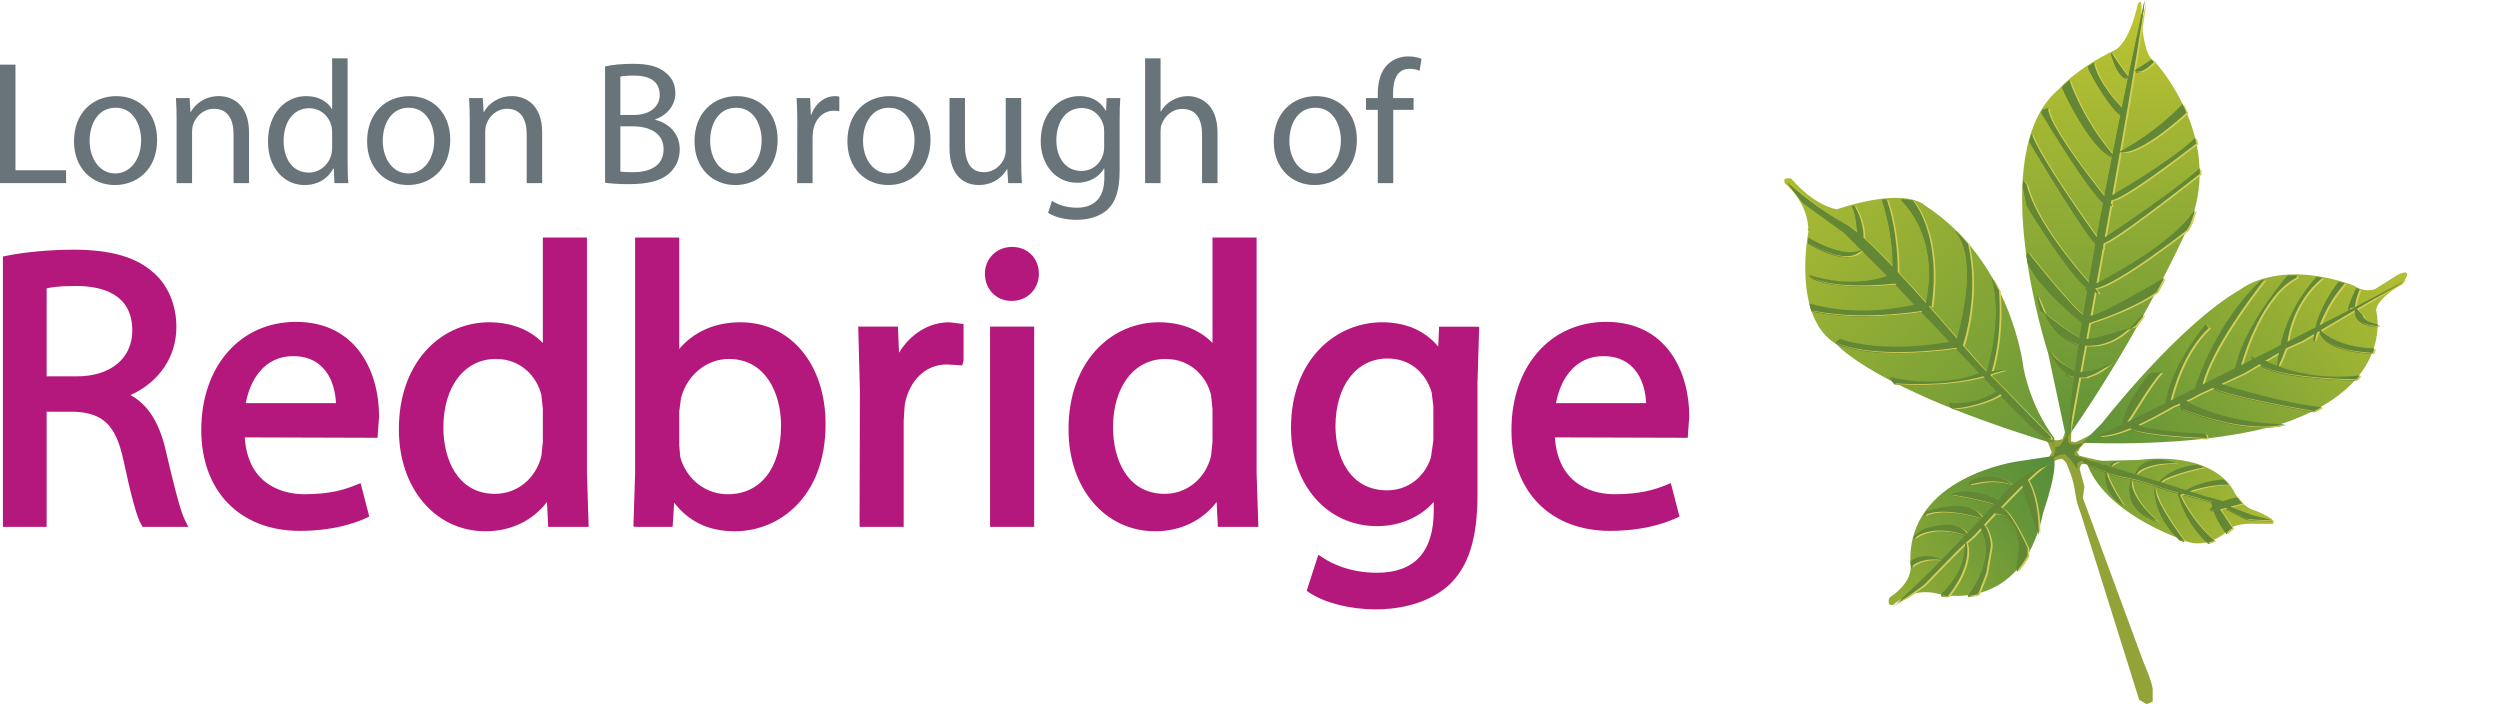 <?xml version="1.0" encoding="UTF-8"?>
<svg id="Layer_1" xmlns="http://www.w3.org/2000/svg" version="1.1" xmlns:xlink="http://www.w3.org/1999/xlink" viewBox="0 0 144.001 40.557">
  <!-- Generator: Adobe Illustrator 29.2.1, SVG Export Plug-In . SVG Version: 2.1.0 Build 116)  -->
  <defs>
    <style>
      .st0 {
        fill: url(#linear-gradient2);
      }

      .st1 {
        fill: #69747a;
      }

      .st2 {
        clip-path: url(#clippath-4);
      }

      .st3 {
        fill: #6a802b;
      }

      .st4 {
        fill: url(#linear-gradient1);
      }

      .st5 {
        fill: none;
      }

      .st6 {
        fill: #94a338;
      }

      .st7 {
        fill: #7d9434;
      }

      .st8 {
        clip-path: url(#clippath-1);
      }

      .st9 {
        fill: #d3ce58;
      }

      .st10 {
        fill: #638835;
      }

      .st11 {
        clip-path: url(#clippath-3);
      }

      .st12 {
        fill: url(#linear-gradient4);
      }

      .st13 {
        fill: #b5187c;
      }

      .st14 {
        fill: url(#linear-gradient3);
      }

      .st15 {
        clip-path: url(#clippath-2);
      }

      .st16 {
        fill: url(#linear-gradient);
      }

      .st17 {
        clip-path: url(#clippath);
      }
    </style>
    <clipPath id="clippath">
      <path class="st5" d="M123.136.237c-.497,2.267-1.275,2.622-1.275,2.622-2.337,1.131-3.256,2.261-3.256,2.261-4.389,3.682-.635,15.219-.635,15.219l1.058,4.955c4.391-6.227,7.152-12.53,7.152-12.53,1.912-4.953-2.055-9.202-2.055-9.202-.847-.424-.777-3.325-.777-3.325-.025-.095-.057-.126-.089-.126-.062,0-.123.126-.123.126"/>
    </clipPath>
    <linearGradient id="linear-gradient" x1="-236.443" y1="434.619" x2="-235.443" y2="434.619" gradientTransform="translate(-13084.135 7184.442) rotate(90) scale(30.384 -30.384)" gradientUnits="userSpaceOnUse">
      <stop offset="0" stop-color="#bec531"/>
      <stop offset=".182" stop-color="#a8b933"/>
      <stop offset=".737" stop-color="#699738"/>
      <stop offset="1" stop-color="#518a3b"/>
    </linearGradient>
    <clipPath id="clippath-1">
      <path class="st5" d="M138.14,15.811l-1.346.845c-.706.213-1.201-.209-1.201-.209-4.389-1.559-6.514.209-6.514.209-3.609,2.053-7.996,7.714-7.996,7.714l-1.133,1.134c8.494.283,12.176-1.344,12.176-1.344,5.873-2.267,4.739-6.298,4.739-6.298.071-.71,1.487-1.484,1.487-1.484.403-.551.333-.684.171-.684-.151,0-.383.117-.383.117"/>
    </clipPath>
    <linearGradient id="linear-gradient1" x1="-226.307" y1="425.985" x2="-225.307" y2="425.985" gradientTransform="translate(-6129.886 -11785.637) rotate(180) scale(27.715 -27.715)" xlink:href="#linear-gradient"/>
    <clipPath id="clippath-2">
      <path class="st5" d="M102.822,10.572s1.345,1.058,1.345,2.756c0,0-.99,4.958,1.628,6.513,0,0,2.121,2.548,12.313,5.663,0,0,.285.069.216-.282,0,0-1.277-1.559-1.772-4.035,0,0-.637-6.086-5.661-9.343,0,0-.991-1.132-5.096.21,0,0-1.203-.136-2.618-1.767,0,0-.091-.022-.186-.022-.144,0-.298.051-.169.307"/>
    </clipPath>
    <linearGradient id="linear-gradient2" x1="-235.604" y1="444.514" x2="-234.604" y2="444.514" gradientTransform="translate(-15810.257 8440.243) rotate(90) scale(35.816 -35.816)" xlink:href="#linear-gradient"/>
    <clipPath id="clippath-3">
      <path class="st5" d="M116.27,26.567s-6.44.845-6.23,5.876c0,0,.285.989-1.203,1.979,0,0-.211.496.213.424,0,0,.99-1.061,2.619-.637,0,0,4.746,1.275,6.017-4.669,0,0,1.059-3.048.493-3.258l-1.909.285Z"/>
    </clipPath>
    <linearGradient id="linear-gradient3" x1="-220.724" y1="461.292" x2="-219.724" y2="461.292" gradientTransform="translate(4826.935 9909.86) scale(21.416 -21.416)" xlink:href="#linear-gradient"/>
    <clipPath id="clippath-4">
      <path class="st5" d="M123.205,26.494l-3.044.073c.994,3.043,5.594,4.528,5.594,4.528,1.413.708,2.689-.636,2.689-.636.424-.356,1.417-.285,1.417-.285h1.059c.284-.278-1.059-.776-1.059-.776-.779-.212-1.205-1.133-1.205-1.133-.925-1.575-2.976-1.847-4.282-1.847-.687,0-1.169.076-1.169.076"/>
    </clipPath>
    <linearGradient id="linear-gradient4" x1="-206.788" y1="429.041" x2="-205.788" y2="429.041" gradientTransform="translate(8865.784 -4175.674) rotate(-90) scale(20.371 -20.371)" xlink:href="#linear-gradient"/>
  </defs>
  <g>
    <path class="st13" d="M42.648,18.563c-1.488,0-2.697.56-3.524,1.538v-6.421h-2.541v13.559l-.099,3.096.28.014h1.979s.054-.861.089-1.393c.837,1.082,1.975,1.645,3.497,1.645,2.517,0,5.224-1.934,5.224-6.176,0-3.45-2.017-5.862-4.905-5.862M41.92,28.468c-1.281,0-2.382-.861-2.737-2.14v-.003c0-.027-.059-.653-.059-.653v-1.979l.104-.768c.342-1.328,1.478-2.25,2.759-2.25,2.073,0,3.002,1.926,3.002,3.841,0,2.437-1.175,3.952-3.069,3.952"/>
    <path class="st13" d="M58.296,14.223c-.891,0-1.565.665-1.565,1.544,0,.89.655,1.566,1.52,1.566h.025c.891,0,1.564-.676,1.564-1.566s-.649-1.544-1.544-1.544M82.893,18.814s-.029.707-.05,1.146c-.568-.678-1.563-1.397-3.236-1.397-2.608,0-5.245,2.091-5.245,6.088,0,3.276,2.082,5.654,4.951,5.654,1.337,0,2.497-.522,3.272-1.392v.485c0,2.384-1.1,3.593-3.272,3.593-1.619,0-2.692-.59-3.078-.842l-.299-.196-.67,2.077.169.114c.884.588,2.343.956,3.811.956.988,0,2.85-.182,4.2-1.389,1.147-1.071,1.658-2.687,1.658-5.245v-6.382l.097-3.254-.278-.016h-2.03ZM82.562,25.375l-.142.979c-.364,1.149-1.351,1.889-2.516,1.889-2.197,0-2.98-1.984-2.98-3.685,0-2.338,1.207-3.909,3.002-3.909,1.213,0,2.161.729,2.536,1.942,0,.01.1.809.1.809v1.975ZM72.38,13.68h-2.54v6.074c-.621-.643-1.648-1.191-3.089-1.191-1.311,0-2.546.515-3.474,1.451-1.127,1.132-1.741,2.815-1.729,4.73,0,3.391,2.102,5.857,4.996,5.857,1.481,0,2.733-.638,3.535-1.688.029.554.069,1.436.069,1.436h2.334l-.102-3.11v-13.559ZM69.84,25.468l-.082.797c-.32,1.305-1.393,2.181-2.67,2.181-2.198,0-2.976-2.059-2.976-3.82,0-2.362,1.215-3.951,3.024-3.951,1.47,0,2.375,1.046,2.622,2.084,0,.002.082.799.082.799v1.91ZM92.512,18.54c-3.21,0-5.452,2.561-5.452,6.225,0,3.531,2.23,5.814,5.678,5.814,1.802,0,3.055-.396,3.792-.726l.21-.096-.5-1.93-.287.117c-.639.259-1.49.524-2.942.524-.995,0-3.252-.349-3.448-3.274.561.002,7.653.024,7.653.024l.014-.22.073-1.007c0-2.513-1.256-5.451-4.791-5.451M89.627,23.221c.235-1.309,1.045-2.708,2.726-2.708.699,0,1.264.215,1.683.641.635.646.762,1.564.783,2.067h-5.192ZM51.784,20.317c-.025-.608-.063-1.503-.063-1.503h-2.287l.097,3.703-.021,7.832h2.542v-6.13l.062-.915c.26-1.402,1.208-2.311,2.416-2.311l.895.053.077-.281v-2.102l-.814-.1c-1.195,0-2.249.677-2.904,1.754M57.028,30.349h2.54v-11.535h-2.54v11.535Z"/>
    <path class="st13" d="M33.808,13.68h-2.54v6.074c-.621-.643-1.647-1.191-3.093-1.191-1.308,0-2.541.515-3.472,1.451-1.127,1.132-1.739,2.815-1.727,4.73,0,3.391,2.101,5.857,4.994,5.857,1.482,0,2.737-.638,3.537-1.688.026.554.069,1.436.069,1.436h2.332l-.1-3.11v-13.559ZM31.268,25.468l-.084.797c-.319,1.305-1.394,2.181-2.668,2.181-2.198,0-2.978-2.059-2.978-3.82,0-2.362,1.215-3.951,3.024-3.951,1.47,0,2.376,1.046,2.622,2.084,0,.002.084.799.084.799v1.91ZM17.045,18.54c-3.209,0-5.452,2.561-5.452,6.225,0,3.531,2.231,5.814,5.678,5.814,1.8,0,3.056-.396,3.792-.726l.208-.096-.499-1.93-.287.117c-.638.259-1.488.524-2.942.524-.994,0-3.249-.349-3.445-3.274.559.002,7.649.024,7.649.024l.015-.22.074-1.007c0-2.513-1.255-5.451-4.791-5.451M14.157,23.221c.24-1.309,1.046-2.708,2.728-2.708.7,0,1.267.215,1.682.641.637.646.763,1.564.785,2.067h-5.195ZM9.516,25.817c-.378-1.562-1.048-2.543-2-3.06,1.623-.733,2.644-2.177,2.644-3.924,0-1.252-.471-2.384-1.295-3.109-1.008-.914-2.481-1.342-4.632-1.342-1.331,0-2.804.136-3.849.349l-.216.043v15.575h2.519v-6.633h1.591c1.658.065,2.399.787,2.827,2.763.453,2.121.779,3.307,1.029,3.736l.078.134h2.636l-.195-.389c-.292-.585-.685-2.223-1.137-4.143M4.437,21.677h-1.75v-5.07c.254-.056.739-.136,1.681-.136,1.483,0,3.253.445,3.253,2.568,0,1.601-1.251,2.638-3.184,2.638"/>
    <path class="st6" d="M118.807,26.445s-.275-.027-.45.101c-.057.045-.422-.055-.422-.055l.243-.435s-.243-.774-.486-.97c-.242-.195.193-.098.193-.098,0,0,.146.247.389.34.241.096.533-.046.533-.046l.533-1.504-.05,1.646.247.052s.533-.234.949-.469c.21-.112.39-.228.454-.309.195-.241.73-.629.73-.629l-.826.872s-.533.341-.777.58c-.241.245-.287.295-.337.441-.05.143-.196-.055-.05.143.146.192-.047.098.483.241.536.145,1.7.338,1.846.388.142.051.194.29.046.342-.144.047.052.288-.773,0-.826-.291-1.019-.342-1.019-.342h-.291s-.096-.052-.146.146c-.046.196-.096-.095.241,1.163l-.095.629,3.491,9.457s.534,1.215.534,1.603v.68l-.338.145-.439-.243-3.344-10.671s-.194-.531-.243-.726c-.049-.192-.096-.532-.148-.824-.048-.291-.095-.387-.145-.583-.05-.193-.148-.387-.192-.534-.049-.144-.148-.338-.148-.338"/>
    <path class="st10" d="M118.104,26.482s.029-.026.062-.072c.136-.177.407-.627-.013-.895,0,0,.34.678.774-.287l.193-.244v.384s.003.287.485.224c.044-.005.093-.011.144-.029.63-.141-.579.534-.193.678.387.146.775.241.775.241l-.434.051-.244.143v.341l-.385-.535-.292-.289s-.194-.146-.872.289"/>
    <path class="st7" d="M105.525,13.066s-.633.146-1.218.098c-.584-.047.293.536,1.218-.098"/>
  </g>
  <g class="st17">
    <rect class="st16" x="114.216" y=".111" width="13.876" height="25.183"/>
  </g>
  <g class="st8">
    <rect class="st4" x="118.567" y="10.315" width="21.57" height="20.044" transform="translate(13.973 82.25) rotate(-37.153)"/>
  </g>
  <g class="st15">
    <rect class="st0" x="99.58" y="6.964" width="21.925" height="21.91" transform="translate(17.948 80.903) rotate(-43.431)"/>
  </g>
  <g class="st11">
    <rect class="st14" x="106.868" y="24.147" width="13.635" height="13.471" transform="translate(4.897 76.086) rotate(-37.761)"/>
  </g>
  <g class="st2">
    <rect class="st12" x="120.861" y="22.967" width="9.642" height="12.286" transform="translate(44.944 129.732) rotate(-64.297)"/>
  </g>
  <g>
    <path class="st3" d="M122.795,18.837c-.043.046-.086.078-.131.125.207-.071.345-.116.345-.116,0,0,1.137-1.494-.214-.009M117.712,24.805s-1.012-1.046-1.955-2.01c-.075-.074-.146-.149-.22-.222-.331-.339-.639-.648-.884-.891.009-.019.014-.04.02-.064,1.301-.38.748-.259.05-.163.533-1.783.5-3.645.417-4.652-.123-.249-.259-.5-.406-.749.667,2.354-.27,5.337-.296,5.415-.086-.083-.159-.154-.208-.199-.129-.112-.56-.61-1.167-1.31.103-.296.949-2.942.296-5.851-.222-.257-.457-.508-.706-.755l-.011.03s1.457,1.163.082,6.182c-.487-.561-1.047-1.208-1.644-1.878l.179.048c.526-3.767-.702-5.645-1.073-6.117-.185-.047-.413-.081-.687-.094,2.208,2.295,1.588,5.375,1.431,5.993-.534-.601-1.083-1.209-1.62-1.782-.008-2.23-.456-3.695-.636-4.194-.087.006-.17.014-.263.022.575,1.764.626,3.22.614,3.865-.616-.647-1.188-1.217-1.684-1.662.003-1.087-.531-1.854-.531-1.854h-.155c.223.292.287,1.071.326,1.544-.221-.184-.424-.338-.59-.433-1.791-1.025-2.61-1.741-3.429-2.461l.87,1.13,2.407,1.739,1,1.001,1.203,1.204.296.31c-.057.027-1.976.803-4.549-.052,0,0,.665.919,4.97.513,0,0-.009-.021-.012-.031l1.163,1.223c-.479.123-3.336.766-6.083-.06.029.133.067.265.11.395.769.185,2.842.535,6.255.06,0,0,.029-.012.068-.024l1.687,1.773c-.403.079-3.81.702-6.364-.162l-.256.206s1.779,1.015,6.957.313l1.369,1.44c-.136.056-2.226.938-5.201.242l.247.347.008.015s.014,0,.023.002c.215.015,2.908.221,5.115-.404l.804.846c-.237.166-1.285.818-2.764.68,0,0,0,.258.307.309.303.049,1.952-.3,2.633-.804l.08.087s2.154,2.305,2.668,2.46c.511.153-.261-.516-.261-.516M104.169,13.747l-.031.28s2.288,1.482,3.101.406c-.032.028-.817.627-3.07-.686M124.077,3.631c-.053-.038-.101-.085-.147-.143-.299.205-.651.443-.981.633,0,0,.322.358,1.128-.49M115.93,27.966c-1.425-1.145-3.396.246-2.109-.066,1.009-.241,1.771-.022,2.076.095-.239.206-.453.418-.592.649,0,0-.065.071-.181.198-.493-.236-1.714-.714-2.787-.307,0,0,1.954.346,2.537.582-.185.199-.426.457-.702.755-.655-1.109-2.567-.54-3.236-.341-.052.071-.093.156-.138.227h.004c1.008-.505,2.834.017,3.318.169-.25.267-.527.562-.825.876-.576-.94-2.45-.299-2.598-.2-.087.06-.285.212-.449.339-.008.047-.017.095-.029.139,1.045-.772,2.481-.368,2.984-.182-.426.446-.882.918-1.344,1.39-.858-.336-1.443-.173-1.791.084,0,.063-.013.118-.005.18,0,0,.012.064.017.159.548-.487,1.383-.441,1.751-.39-1.007,1.021-2.026,2.016-2.774,2.636.004,0,.004.004.012.002,0,0,.286-.289.788-.51.491-.342.931-.657.999-.719.138-.136,1.732-1.809,2.336-2.367-.002.012-.006.019-.006.035,0,1.801-1.324,2.758-1.376,2.915-.006.013-.017.024-.021.036.085.016.22.039.403.059,1.388-1.703,1.16-2.969,1.04-3.083.076-.069.137-.12.167-.14.115-.067.39-.36.686-.681.026.054.058.098.058.098,0,0,.959,1.406-.808,3.801.194-.023.4-.061.608-.115l.463-1.196s.212-1.271.267-1.534c.045-.24-.168-1.125-.405-1.251.249-.272.489-.541.644-.698.012.024.022.038.022.038,0,0,1.855-.049,1.222,3.021l.017.278c.221-.245.424-.535.616-.858v-.477s-1.05-2.294-1.545-2.318c.264-.27.738-.772,1.234-1.265l.924,2.72.024.066c0-.042-.003-.08-.003-.121.019-1.675-.441-2.656-.588-2.923,0-.019-.012-.039-.03-.062.525-.5,1.024-.929,1.258-.97,0,0-1.266.508-2.133,1.227M117.519,17.897s.11.092.277.223c-.028-.054-.058-.098-.082-.159-.714-1.812-.195-.064-.195-.064M135.732,16.639c-.184.358-.367.784-.49,1.213l.401-.103s.05-.528.281-1.014c-.081-.03-.145-.065-.192-.096M138.679,16.136c-.037.024-.084.05-.121.07-.704.393-1.716.929-2.912,1.55l-.003-.007v.008c-.64.331-1.326.686-2.039,1.052.195-.472.578-1.436,1.465-2.42-.122-.039-.246-.077-.365-.11-.47.619-1.125,1.674-1.33,2.648-.528.268-1.069.543-1.614.824.066-.532.418-2.389,2.018-3.678-.115-.022-.232-.046-.341-.062-.542.589-1.659,1.989-2.079,3.939-.49.252-.981.496-1.465.745-.244-.119-.385-.207-.096.047-.241.124-.476.243-.711.362.213-.741,1.257-4.075,3.207-5.05v-.13c-.186-.002-.366.004-.536.011-.724.865-2.59,3.255-3.004,5.334-.66.332-1.293.652-1.89.949.536-2.072,2.846-5.119,3.593-6.067-.086.023-.168.047-.245.076-2.496,2.375-3.591,5.591-3.782,6.212-.504.251-.975.486-1.399.697.147-.616.76-2.857,2.214-4.183l-.201-.202s-1.944,2.243-2.315,4.537c-1.18.591-1.939.966-1.939.966l-.267.128c.433-.623,1.278-2.115,1.973-2.88l-.652.053s-1.417,1.613-1.588,2.958l-1.407.666c.521.036,1.19-.17,1.851-.442.623.421,4.445.567,4.445.567l-.101-.249c-3.025-.147-3.708-.406-3.86-.531,1.036-.479,1.95-1.051,2.104-1.102.114-.038.195-.076.274-.113l.081.292s3.175,1.36,5.637.971c.124-.02.246-.04.365-.068,0,0-.052,0-.138,0-.646-.013-3.465-.134-5.571-1.361.276-.091.739-.368.739-.368l.78-.363c.829.423,4.351,1.088,5.855,1.339.151-.075.292-.153.43-.235-2.066-.194-5.22-1.152-5.793-1.33l1.317-.609.892-.53c.907.681,4.033.852,5.594.871.065-.076.126-.154.186-.232-2.202.27-3.87-.201-4.731-.535.084-.02.318-.633.448-.993l.111-.066.832-.369.709-.416c-.108.747.056.25.165-.1l.125-.072c.327.994,2.135,1.213,3.076,1.255.031-.082.06-.163.086-.248-1.862-.069-2.781-.761-3.084-1.053l1.96-1.156c-.003.67.711.873,1.336.924v-.101c-.891-.185-.875-.552-.875-.552l-.34-.342,2.801-1.649.125-.076ZM131.188,21.142c-.404-.157-.645-.289-.645-.289-.017.008-.049,0-.073.003l.798-.473c-.096.506-.113.721-.08.759M128.465,29.248l.276-.071.425-.107c-.121-.121-.218-.249-.294-.362-.322.067-.602.144-.815.229-.545-.172-1.043-.293-1.043-.293,0,0-.35-.115-.883-.282.928-.309,1.715-.381,2.261-.379-.088-.108-.187-.208-.289-.297-.976.048-1.721.355-2.178.61-.427-.133-.948-.299-1.498-.471.566-.38,1.755-.681,2.532-.845-.131-.054-.266-.107-.404-.148-1.24.121-1.901.649-2.188.974-.444-.142-.906-.284-1.353-.425.202-.234.784-.642,2.353-.627,0,0-.431-.185-.94-.218h-.122c-.505,0-1.053.17-1.324.836-.524-.163-1.027-.318-1.472-.446.016-.014.178-.136.516-.288l-.325.01c-.068.082-.139.165-.193.275-.337-.1-.622-.183-.864-.249-.348-.102-.585-.158-.62-.148-.122.03.038.148.193.242.115.067.229.129.229.129,0,0,.388.181.843.354-.142,1.309,1.012,1.868,1.012,1.868-.671-.962-.907-1.62-.98-1.86.312.118.653.23.926.272.153.023.328.062.518.107-.581,1.863,1.495,2.438,1.495,2.438-1.515-1.334-1.518-2.224-1.493-2.438.45.102.961.251,1.336.375-.006.023-.186,1.58,1.434,3.113.144.057.238.084.238.084.023.011.041.015.063.022-.595-.79-1.77-2.461-1.735-3.219.03.011.052.017.081.028-.003,0-.011.017-.011.017.002-.006.011-.008.015-.016.138.048.258.093.337.123.125.055.491.157.926.272.008.034.026.091.037.134-.059.044-.093.077-.093.077.034-.016.067-.028.101-.042.147.522.586,1.719,1.698,2.728.13-.039.249-.086.364-.138-.52-.433-1.304-1.245-1.996-2.616.06-.023.116-.045.174-.067.614.159,1.279.334,1.652.456,0,.011.012.114.059.289-.111.087-.169.145-.169.145l.24.08c.114.318.334.763.732,1.285.136-.113.214-.194.214-.194.042-.033.087-.061.135-.085l-.723-1.085.317-.08.007-.002c.518.304,1.071.556,1.164.609.13.072,1.076.092,1.129.092.057,0,.445.019.445.019,0,0-1.055-.259-1.166-.297-.065-.021-.733-.272-1.306-.497M121.766,20.803c-.504.524-1.442.659-1.936.696.087-.472.18-.987.276-1.523.46.04,1.546,0,2.558-1.014-.639.205-1.986.621-2.486.623.053-.29.11-.597.166-.904.662-.215,2.678-.914,3.891-1.81.149-.275.287-.547.417-.8-.824.491-3.531,2.065-4.232,2.192.078-.446.16-.904.245-1.375.341.169.206-.002.032-.173.003-.015.006-.026.01-.039,1.311-.242,5.25-3.35,5.25-3.35l.138-.213c.065-.143.103-.232.103-.232.092-.237.156-.466.221-.7l-.036.02c-1.287,1.966-5.251,3.999-5.625,4.191.118-.656.238-1.328.36-2.005.048.009.045-.034.019-.105.01-.064.024-.131.035-.201h.004c.713-.237,4.16-2.92,5.538-4.004,0-.108-.008-.211-.014-.318-1.642,1.482-5.428,3.958-5.466,3.985.106-.609.215-1.219.327-1.827.145.042.103-.044.023-.138.009-.058.02-.115.032-.173.681-.073,3.57-2.25,4.899-3.276-.025-.109-.047-.217-.076-.324-1.098,1.129-4.177,2.957-4.772,3.301.149-.834.296-1.658.437-2.466.997.123,2.828-1.357,3.84-2.283-.074-.172-.151-.335-.231-.495-1.581,1.644-3.223,2.538-3.602,2.73.151-.851.293-1.669.429-2.453.02-.111.037-.22.056-.33.347-2.005.63-3.708.79-4.792.083-.559.134-.961.143-1.149,0,0-.057.269-.161.739-.162.754-.438,2.044-.775,3.667-.392-.499-.803-1.111-.97-1.37-.017.007-.024.017-.036.022.405,1.355.831,1.452.987,1.429-.109.535-.229,1.104-.351,1.703-.139-.136-1.346-1.356-1.613-2.591-.126.077-.246.153-.359.225.289.676,1.41,2.499,1.895,2.757-.147.729-.304,1.5-.462,2.293-.443-.513-1.687-2.067-2.486-4.26-.187.163-.332.296-.422.392.363.827,1.745,3.549,2.882,4.004-.148.747-.296,1.506-.444,2.284-.722-.906-3.241-4.127-3.241-5.075l-.323.095c-.026.04-.053.08-.079.122.369.611,2.718,4.489,3.579,5.202-.128.665-.253,1.335-.376,2.002-.578-.799-3.209-4.495-3.756-5.944-.047.136-.088.276-.129.417.478.797,3.005,5.015,3.818,5.898-.138.752-.27,1.509-.4,2.242-.599-.666-3.109-3.569-3.565-5.622l-.212-.254c-.006.106-.012.217-.016.323l.228,1.097s2.323,3.869,3.486,4.756c-.119.067-.163.12.007.115-.084.501-.164.988-.241,1.47-.804-.593-3.188-3.617-3.188-3.617l-.079.157c.019.133.036.258.053.387.566,1.3,2.465,2.92,3.149,3.471-.049.313-.099.619-.145.921-.478-.215-1.497-1.012-1.988-1.406.546,1.224,1.481,1.656,1.931,1.793-.078.517-.147,1.02-.21,1.497-.433-.196-1.262-.649-1.544-1.309,0,0,.412.965,1.127,1.44-.173.028-.225.096.367.244h0c-.162,1.287-.264,2.397-.278,3.211,0,0,.23-1.249.582-3.184.067,0,.132.005.201-.005.201.011.272-.008.257-.045.831-.218,1.536-.959,1.536-.959"/>
    <path class="st9" d="M122.898,18.821c-.043.046-.09.079-.135.122.207-.069.347-.113.347-.113,0,0,1.137-1.496-.212-.009M117.815,24.79s-1.01-1.043-1.957-2.009c-.072-.076-.148-.15-.218-.225-.333-.338-.639-.646-.884-.888.006-.024.013-.044.019-.067,1.298-.38.749-.259.049-.16.533-1.79.501-3.648.419-4.652-.127-.249-.262-.503-.406-.752.664,2.352-.274,5.335-.297,5.415-.085-.083-.162-.154-.207-.197-.129-.112-.561-.612-1.167-1.315.099-.295.948-2.94.295-5.847-.222-.259-.459-.51-.709-.755l-.009.029s1.458,1.165.082,6.182c-.485-.561-1.047-1.207-1.642-1.88l.177.051c.527-3.765-.7-5.645-1.071-6.117-.185-.045-.414-.081-.689-.097,2.21,2.296,1.587,5.379,1.432,5.997-.534-.604-1.085-1.213-1.619-1.782-.01-2.232-.458-3.699-.64-4.195-.086.004-.168.013-.26.024.572,1.764.626,3.219.611,3.865-.614-.651-1.186-1.219-1.684-1.663.007-1.091-.529-1.857-.529-1.857h-.154c.223.296.286,1.075.327,1.544-.222-.184-.426-.337-.591-.43-1.794-1.025-2.611-1.744-3.432-2.46l.87,1.125,2.409,1.745,1.001.999,1.2,1.204.296.31c-.054.021-1.972.802-4.547-.058,0,0,.667.926,4.97.518,0,0-.011-.021-.012-.032l1.162,1.225c-.48.121-3.337.763-6.084-.061.032.134.07.263.113.394.768.183,2.84.535,6.255.056,0,0,.029-.008.065-.023l1.687,1.776c-.402.078-3.81.705-6.362-.161l-.257.203s1.78,1.02,6.957.316l1.368,1.438c-.133.058-2.225.938-5.199.245l.248.346.007.013s.012.001.022.001c.219.02,2.91.222,5.115-.401l.806.845c-.238.167-1.284.817-2.767.683,0,0,.004.252.307.307.305.049,1.952-.299,2.639-.803l.079.085s2.151,2.305,2.663,2.46c.514.154-.257-.514-.257-.514M104.269,13.729l-.031.278s2.29,1.487,3.103.411c-.033.025-.819.623-3.072-.689M124.18,3.615c-.055-.038-.105-.085-.151-.145-.296.206-.649.442-.979.634,0,0,.322.355,1.13-.489M116.032,27.949c-1.426-1.145-3.397.244-2.109-.065,1.01-.242,1.771-.02,2.077.096-.241.2-.455.419-.591.647,0,0-.066.071-.184.199-.495-.236-1.714-.718-2.786-.307,0,0,1.952.344,2.536.583-.185.2-.426.457-.704.752-.654-1.106-2.567-.541-3.234-.34-.051.074-.093.156-.142.228q.006-.002.009-.003c1.005-.505,2.834.018,3.319.171-.254.265-.53.561-.829.877-.572-.945-2.447-.3-2.596-.2-.087.057-.286.212-.446.339-.013.045-.019.095-.032.14,1.043-.774,2.481-.368,2.984-.183-.424.446-.88.92-1.343,1.391-.86-.341-1.444-.174-1.793.08,0,.064-.01.12-.006.183,0,0,.016.06.019.16.546-.488,1.382-.443,1.751-.391-1.006,1.023-2.026,2.012-2.776,2.64.008-.002.008,0,.014,0,0,0,.285-.295.787-.515.492-.341.934-.652,1.001-.719.136-.137,1.729-1.806,2.336-2.364-.003.01-.006.018-.006.034,0,1.803-1.325,2.756-1.377,2.913-.005.014-.017.023-.02.037.084.018.221.04.406.061,1.383-1.701,1.158-2.969,1.038-3.084.074-.07.136-.121.166-.139.112-.067.391-.361.686-.681.025.049.055.098.055.098,0,0,.961,1.407-.806,3.801.194-.024.399-.061.61-.116l.462-1.194s.21-1.273.264-1.539c.047-.239-.165-1.121-.403-1.249.249-.275.492-.539.644-.694.013.022.022.038.022.038,0,0,1.855-.056,1.22,3.023l.018.272c.221-.244.424-.531.617-.858v-.476s-1.049-2.291-1.545-2.319c.266-.27.739-.768,1.236-1.263l.922,2.721.023.065c0-.043-.002-.078-.002-.121.021-1.674-.44-2.656-.586-2.926-.003-.015-.016-.036-.032-.057.525-.505,1.023-.933,1.258-.975,0,0-1.265.507-2.132,1.229M117.621,17.879s.112.092.274.224c-.022-.056-.055-.097-.08-.158-.712-1.815-.194-.066-.194-.066M135.831,16.622c-.184.356-.364.785-.486,1.216l.399-.103s.048-.527.284-1.014c-.082-.034-.146-.067-.197-.099M138.78,16.121c-.035.018-.084.046-.118.067-.708.395-1.719.928-2.914,1.55l-.004-.003v.006c-.64.333-1.328.683-2.037,1.049.193-.469.578-1.433,1.465-2.419-.125-.036-.248-.074-.367-.108-.469.614-1.125,1.673-1.328,2.645-.53.271-1.071.546-1.614.825.064-.532.414-2.388,2.014-3.677-.112-.019-.228-.045-.338-.063-.544.591-1.661,1.991-2.08,3.944-.49.245-.98.495-1.467.742-.244-.12-.382-.21-.095.049-.239.119-.473.239-.71.358.211-.737,1.255-4.074,3.207-5.049v-.131c-.185,0-.366.004-.536.016-.722.861-2.59,3.249-3.006,5.333-.657.331-1.292.649-1.886.949.534-2.072,2.847-5.125,3.592-6.07-.087.025-.167.049-.246.073-2.494,2.379-3.591,5.594-3.783,6.213-.505.253-.974.488-1.396.7.143-.616.758-2.857,2.212-4.183l-.199-.2s-1.944,2.241-2.317,4.537c-1.182.588-1.937.966-1.937.966l-.269.127c.433-.622,1.279-2.121,1.971-2.881l-.65.051s-1.419,1.613-1.59,2.958l-1.403.666c.519.034,1.189-.166,1.847-.438.625.421,4.447.564,4.447.564l-.099-.249c-3.025-.149-3.708-.406-3.86-.531,1.032-.478,1.948-1.049,2.102-1.099.116-.041.196-.076.273-.119l.084.296s3.174,1.36,5.635.97c.122-.018.248-.039.363-.07,0,0-.048,0-.137,0-.644-.01-3.464-.132-5.569-1.356.276-.091.739-.371.739-.371l.781-.363c.826.426,4.35,1.091,5.854,1.341.151-.078.289-.156.428-.237-2.063-.194-5.219-1.151-5.794-1.332l1.321-.611.89-.525c.909.678,4.036.849,5.594.872.064-.081.127-.154.186-.233-2.201.267-3.868-.2-4.729-.538.081-.019.314-.629.446-.991l.11-.063.832-.371.709-.421c-.108.753.06.254.167-.094l.123-.074c.328.994,2.135,1.211,3.075,1.258.035-.086.062-.167.089-.251-1.862-.068-2.781-.759-3.084-1.051l1.957-1.158c0,.671.712.874,1.338.925.002-.035.002-.067.002-.099-.893-.187-.876-.555-.876-.555l-.338-.339,2.796-1.65.127-.076ZM131.288,21.127c-.402-.16-.643-.29-.643-.29-.019.007-.048.003-.074.005l.8-.474c-.097.505-.111.72-.083.759M128.564,29.234l.278-.071.423-.114c-.118-.117-.217-.243-.293-.355-.321.067-.599.142-.814.229-.546-.172-1.041-.296-1.041-.296,0,0-.354-.114-.884-.279.929-.31,1.713-.386,2.262-.383-.088-.107-.188-.204-.291-.297-.975.052-1.72.356-2.18.612-.424-.137-.944-.3-1.495-.473.563-.38,1.754-.677,2.533-.847-.135-.054-.27-.101-.407-.144-1.238.123-1.899.649-2.189.971-.442-.136-.903-.283-1.353-.423.208-.232.786-.643,2.356-.629,0,0-.432-.187-.939-.213h-.122c-.506-.002-1.055.161-1.327.833-.524-.162-1.028-.316-1.475-.449.02-.009.18-.13.518-.286l-.321.012c-.071.079-.139.165-.197.274-.336-.102-.62-.185-.862-.252-.345-.094-.584-.157-.622-.144-.122.027.038.144.196.242.116.069.228.128.228.128,0,0,.389.181.845.354-.141,1.309,1.009,1.87,1.009,1.87-.668-.963-.907-1.623-.976-1.86.31.117.649.23.925.27.15.022.327.062.514.104-.577,1.866,1.497,2.44,1.497,2.44-1.514-1.333-1.517-2.222-1.493-2.438.452.106.961.255,1.335.376-.003.022-.185,1.581,1.437,3.114.146.053.237.086.237.086.02.01.039.01.062.021-.595-.789-1.771-2.463-1.736-3.219.031.009.055.018.081.026-.002.004-.008.015-.008.015,0-.003.008-.009.011-.013.139.047.26.09.34.123.126.054.49.153.926.271.006.032.023.092.037.137-.058.043-.095.072-.095.072.037-.016.068-.026.103-.039.145.522.588,1.723,1.698,2.723.127-.035.249-.081.361-.133-.52-.433-1.303-1.247-1.995-2.619.061-.024.118-.042.175-.062.614.159,1.282.333,1.654.45,0,.013.01.117.058.293-.114.084-.168.141-.168.141l.236.079c.114.321.334.768.734,1.289.135-.11.214-.191.214-.191.04-.034.09-.061.137-.089l-.723-1.086.314-.079.007-.002c.52.306,1.072.559,1.165.609.13.075,1.075.093,1.131.093.053,0,.445.02.445.02,0,0-1.057-.263-1.17-.298-.061-.021-.727-.274-1.306-.494M121.868,20.787c-.505.524-1.441.656-1.937.691.087-.471.18-.982.278-1.519.456.043,1.542,0,2.554-1.016-.636.21-1.983.623-2.484.628.053-.297.108-.598.165-.908.664-.215,2.679-.915,3.892-1.806.15-.281.287-.547.417-.803-.822.489-3.529,2.067-4.234,2.195.081-.448.164-.904.25-1.377.339.17.204-.002.031-.177,0-.012.003-.024.008-.037,1.312-.242,5.252-3.349,5.252-3.349l.135-.214c.067-.143.106-.23.106-.23.09-.234.154-.469.219-.7l-.036.022c-1.289,1.962-5.253,3.999-5.626,4.187.119-.653.239-1.325.36-2.003.051.008.047-.035.019-.105.013-.066.026-.131.035-.201h.004c.716-.239,4.16-2.919,5.538-4.004,0-.108-.007-.213-.012-.316-1.645,1.475-5.427,3.952-5.468,3.981.108-.607.218-1.217.327-1.825.148.041.105-.043.022-.138.012-.056.023-.115.033-.173.684-.073,3.57-2.251,4.901-3.277-.026-.108-.05-.219-.077-.325-1.099,1.129-4.177,2.956-4.77,3.305.147-.834.296-1.661.435-2.464.996.117,2.829-1.361,3.841-2.287-.075-.172-.152-.337-.231-.493-1.582,1.642-3.226,2.538-3.6,2.726.148-.849.289-1.669.426-2.452.018-.112.038-.223.058-.329.344-2.006.626-3.709.787-4.795.083-.558.135-.956.145-1.145,0,0-.06.27-.159.739-.164.751-.442,2.045-.779,3.664-.389-.498-.803-1.11-.971-1.367-.01.005-.023.012-.032.016.401,1.361.829,1.456.986,1.431-.109.539-.227,1.109-.351,1.706-.14-.136-1.345-1.357-1.616-2.591-.123.077-.246.153-.358.227.29.672,1.412,2.496,1.895,2.75-.148.734-.302,1.507-.46,2.297-.446-.51-1.689-2.064-2.488-4.262-.188.166-.329.299-.423.394.365.827,1.748,3.549,2.885,4.006-.146.741-.296,1.507-.443,2.28-.722-.901-3.242-4.127-3.242-5.07l-.324.089c-.026.042-.055.084-.077.125.365.612,2.718,4.488,3.576,5.198-.125.669-.251,1.339-.374,2.008-.577-.8-3.212-4.498-3.758-5.945-.045.138-.087.278-.126.416.476.798,3.001,5.014,3.816,5.896-.139.757-.271,1.507-.4,2.247-.598-.67-3.107-3.574-3.567-5.624l-.212-.257c-.004.111-.009.22-.013.328l.225,1.094s2.323,3.866,3.49,4.759c-.121.063-.167.118.006.114-.084.497-.164.987-.244,1.469-.801-.594-3.186-3.616-3.186-3.616l-.081.156c.019.132.038.26.057.387.562,1.301,2.463,2.919,3.148,3.473-.052.309-.099.615-.145.917-.479-.213-1.499-1.013-1.991-1.405.548,1.227,1.481,1.658,1.935,1.791-.081.522-.15,1.022-.212,1.501-.434-.197-1.26-.652-1.543-1.31,0,0,.413.967,1.128,1.438-.175.032-.228.098.363.245h.003c-.162,1.288-.263,2.396-.279,3.213,0,0,.231-1.254.584-3.183.064,0,.132,0,.2-.007.199.01.273-.009.257-.048.83-.215,1.537-.956,1.537-.956"/>
    <path class="st10" d="M122.795,18.771c-.044.045-.089.077-.131.12.203-.067.343-.113.343-.113,0,0,1.138-1.493-.212-.007M117.712,24.738s-1.012-1.046-1.956-2.011c-.074-.072-.146-.148-.219-.221-.331-.338-.641-.652-.884-.891.007-.021.011-.039.02-.06,1.301-.383.745-.265.05-.167.531-1.786.5-3.647.417-4.653-.127-.249-.259-.498-.407-.75.665,2.352-.272,5.337-.297,5.419-.084-.087-.158-.158-.206-.199-.129-.116-.562-.614-1.17-1.313.103-.297.952-2.939.299-5.851-.222-.257-.457-.509-.706-.757l-.011.033s1.456,1.163.081,6.182c-.486-.561-1.048-1.21-1.646-1.881l.182.051c.524-3.767-.702-5.649-1.073-6.116-.185-.049-.413-.082-.688-.096,2.206,2.295,1.585,5.375,1.432,5.992-.534-.602-1.083-1.207-1.62-1.782-.009-2.228-.458-3.692-.639-4.195-.085.007-.17.015-.26.021.575,1.766.626,3.223.61,3.869-.613-.647-1.187-1.218-1.68-1.665.003-1.087-.531-1.852-.531-1.852h-.158c.226.291.29,1.075.329,1.542-.221-.182-.424-.335-.591-.43-1.794-1.026-2.611-1.742-3.431-2.457l.87,1.127,2.409,1.74,1,1.001,1.203,1.199.296.315c-.056.023-1.976.798-4.548-.056,0,0,.665.924,4.967.512,0,0-.008-.02-.012-.029l1.166,1.228c-.479.117-3.339.762-6.086-.063.032.132.067.262.113.396.768.178,2.842.532,6.253.056,0,0,.029-.011.067-.024l1.686,1.775c-.399.077-3.806.706-6.362-.163l-.255.205s1.778,1.013,6.956.319l1.369,1.435c-.134.058-2.224.935-5.2.245l.244.343.01.016s.013,0,.024.004c.216.012,2.909.221,5.116-.408l.804.849c-.237.162-1.285.814-2.766.683,0,0,.002.253.307.302.303.055,1.953-.297,2.635-.8l.077.085s2.157,2.308,2.669,2.461c.513.151-.259-.515-.259-.515M104.167,13.68l-.029.28s2.287,1.484,3.1.408c-.032.025-.816.621-3.071-.688M124.076,3.562c-.052-.038-.1-.082-.146-.14-.299.205-.656.439-.982.632,0,0,.32.358,1.128-.492M115.93,27.9c-1.427-1.146-3.396.242-2.109-.065,1.009-.242,1.768-.025,2.073.093-.238.203-.451.42-.592.649,0,0-.063.072-.179.198-.495-.239-1.714-.716-2.786-.304,0,0,1.95.342,2.535.577-.183.201-.424.461-.7.755-.655-1.105-2.57-.538-3.24-.341-.051.072-.092.153-.136.231t.006-.004c1.005-.503,2.834.018,3.317.169-.253.27-.529.565-.828.877-.572-.942-2.448-.3-2.596-.201-.086.058-.285.214-.447.342-.012.043-.019.093-.029.138,1.041-.773,2.478-.367,2.982-.183-.424.445-.88.919-1.342,1.39-.858-.338-1.447-.174-1.793.085,0,.061-.011.117-.008.183,0,0,.017.06.02.156.55-.487,1.385-.445,1.753-.391-1.009,1.025-2.027,2.015-2.774,2.638.004,0,.004.002.012.002,0,0,.283-.293.786-.511.492-.343.933-.653.999-.723.139-.135,1.73-1.807,2.336-2.364,0,.01-.004.017-.004.036,0,1.801-1.324,2.756-1.376,2.913-.006.011-.017.024-.023.037.086.016.222.039.405.061,1.386-1.703,1.16-2.969,1.04-3.086.073-.066.135-.117.167-.138.112-.068.39-.361.686-.684.026.054.058.099.058.099,0,0,.959,1.409-.81,3.804.196-.023.397-.064.609-.116l.462-1.198s.214-1.267.266-1.534c.048-.24-.165-1.125-.405-1.25.25-.274.491-.538.647-.697.012.025.022.041.022.041,0,0,1.855-.054,1.221,3.018l.017.278c.22-.245.425-.536.617-.858v-.478s-1.05-2.295-1.545-2.317c.263-.271.737-.772,1.234-1.267l.924,2.721.021.067c.003-.043-.001-.079,0-.122.019-1.674-.441-2.658-.588-2.923,0-.017-.012-.039-.032-.059.525-.505,1.026-.933,1.257-.974,0,0-1.263.508-2.13,1.23M117.518,17.831s.111.088.275.223c-.025-.056-.057-.103-.081-.16-.713-1.814-.194-.063-.194-.063M135.73,16.573c-.182.355-.366.781-.488,1.213l.398-.099s.053-.529.284-1.017c-.081-.031-.145-.068-.194-.097M138.677,16.072c-.035.017-.083.045-.122.064-.701.393-1.715.932-2.91,1.554l-.005-.003v.003c-.638.332-1.323.686-2.039,1.052.196-.472.579-1.435,1.467-2.423-.122-.036-.247-.077-.364-.107-.47.615-1.128,1.675-1.33,2.646-.528.27-1.069.547-1.614.824.066-.529.418-2.39,2.018-3.677-.116-.02-.232-.044-.342-.062-.541.594-1.66,1.99-2.078,3.941-.49.249-.983.499-1.465.744-.248-.118-.387-.209-.096.048-.241.122-.476.24-.711.359.209-.738,1.255-4.075,3.207-5.05v-.128c-.189-.004-.366.003-.538.013-.722.862-2.589,3.251-3.004,5.333-.658.333-1.294.651-1.888.95.533-2.07,2.846-5.123,3.593-6.07-.089.025-.17.047-.246.075-2.495,2.375-3.591,5.592-3.781,6.21-.508.255-.975.492-1.4.702.144-.617.757-2.855,2.214-4.187l-.201-.2s-1.943,2.244-2.314,4.538c-1.182.587-1.939.964-1.939.964l-.267.13c.433-.625,1.278-2.12,1.97-2.879l-.649.05s-1.417,1.615-1.591,2.959l-1.404.665c.519.036,1.19-.165,1.848-.441.626.424,4.447.567,4.447.567l-.101-.249c-3.025-.15-3.707-.409-3.859-.529,1.033-.48,1.948-1.051,2.103-1.104.114-.037.196-.076.272-.114l.084.293s3.173,1.358,5.636.971c.125-.02.247-.041.363-.069h-.135c-.646-.011-3.466-.135-5.573-1.357.278-.098.741-.373.741-.373l.778-.361c.828.422,4.349,1.089,5.857,1.338.151-.076.292-.154.427-.233-2.063-.194-5.217-1.151-5.792-1.331l1.319-.616.891-.524c.908.681,4.033.85,5.593.872.064-.077.128-.153.186-.229-2.2.266-3.871-.206-4.729-.54.084-.019.318-.634.446-.991l.111-.066.834-.371.707-.416c-.108.745.058.254.167-.1l.122-.07c.326.996,2.138,1.212,3.079,1.258.031-.084.06-.168.086-.253-1.863-.065-2.782-.758-3.084-1.052l1.96-1.152c-.003.665.708.869,1.336.92v-.102c-.893-.182-.875-.55-.875-.55l-.341-.342,2.8-1.645.125-.077ZM131.188,21.075c-.405-.159-.646-.286-.646-.286-.019.006-.05,0-.074.003l.8-.475c-.096.507-.113.719-.08.758M128.463,29.186l.278-.074.421-.11c-.117-.123-.215-.248-.29-.358-.322.062-.602.14-.817.224-.543-.17-1.041-.291-1.041-.291,0,0-.354-.115-.883-.283.928-.308,1.712-.38,2.261-.379-.089-.108-.187-.206-.289-.299-.976.052-1.721.357-2.182.611-.423-.134-.944-.299-1.495-.473.563-.379,1.756-.677,2.533-.843-.134-.055-.27-.102-.407-.147-1.237.12-1.9.645-2.187.973-.442-.138-.904-.283-1.354-.422.205-.234.786-.644,2.356-.632,0,0-.432-.185-.94-.215-.041,0-.082,0-.122.001-.505-.001-1.053.167-1.324.835-.528-.163-1.029-.317-1.474-.448.016-.012.177-.131.514-.284l-.321.009c-.071.078-.139.166-.194.274-.336-.101-.622-.181-.863-.251-.348-.094-.585-.159-.624-.148-.118.033.039.148.197.243.115.069.229.127.229.127,0,0,.388.184.843.357-.142,1.307,1.011,1.866,1.011,1.866-.671-.962-.908-1.62-.979-1.855.312.118.653.228.926.27.151.024.328.061.518.104-.581,1.867,1.495,2.438,1.495,2.438-1.515-1.332-1.518-2.222-1.493-2.438.45.106.959.254,1.333.377-.003.022-.186,1.58,1.437,3.116.144.052.237.086.237.086.02.006.041.007.062.016-.594-.786-1.77-2.459-1.736-3.215.03.007.055.014.081.026l-.008.017c.002-.005.008-.011.011-.017.142.05.262.093.341.125.125.05.491.157.926.272.005.033.022.091.036.132-.058.045-.094.075-.094.075.036-.017.066-.023.103-.042.146.525.586,1.723,1.698,2.727.127-.037.247-.08.361-.137-.517-.431-1.305-1.241-1.996-2.615.062-.024.119-.043.177-.065.611.16,1.279.335,1.652.453,0,.014.009.117.058.292-.113.084-.168.144-.168.144l.238.077c.114.319.334.765.733,1.286.135-.112.215-.191.215-.191.039-.033.087-.057.135-.084l-.723-1.084.315-.084.006-.002c.521.309,1.072.556,1.165.611.131.072,1.077.09,1.13.09.055,0,.446.02.446.02,0,0-1.055-.259-1.17-.296-.061-.021-.729-.275-1.304-.492M121.766,20.732c-.504.526-1.442.662-1.936.698.087-.473.178-.985.276-1.523.457.043,1.546,0,2.558-1.016-.639.208-1.986.626-2.486.63.053-.294.108-.599.162-.908.664-.213,2.682-.915,3.895-1.807.148-.279.286-.545.416-.803-.823.488-3.53,2.066-4.233,2.193.08-.448.162-.904.247-1.371.339.164.206-.004.032-.18.003-.011.003-.026.006-.034,1.312-.245,5.254-3.352,5.254-3.352l.136-.214c.065-.143.105-.229.105-.229.091-.238.156-.471.221-.701l-.037.019c-1.289,1.962-5.254,4-5.627,4.187.119-.654.238-1.322.361-1.999.047.007.047-.038.02-.107.01-.064.025-.134.036-.199.717-.239,4.162-2.923,5.542-4.007-.002-.108-.008-.209-.014-.316-1.648,1.479-5.428,3.956-5.469,3.982.109-.604.218-1.218.327-1.825.148.042.106-.045.026-.137.008-.059.02-.118.031-.175.682-.07,3.569-2.25,4.9-3.275-.025-.113-.05-.217-.076-.327-1.103,1.13-4.18,2.957-4.772,3.305.146-.832.294-1.663.437-2.466.995.119,2.828-1.359,3.838-2.284-.075-.174-.149-.335-.229-.493-1.584,1.64-3.223,2.533-3.602,2.724.148-.847.292-1.666.427-2.449.022-.11.039-.221.058-.334.347-2.002.627-3.706.787-4.79.086-.557.136-.959.145-1.149,0,0-.058.27-.16.741-.162.752-.438,2.047-.778,3.666-.39-.498-.802-1.112-.971-1.367-.013.007-.022.013-.033.017.403,1.36.832,1.456.988,1.43-.11.534-.229,1.109-.351,1.707-.139-.141-1.346-1.361-1.613-2.592-.128.077-.246.154-.359.225.286.673,1.41,2.497,1.895,2.754-.15.732-.304,1.502-.462,2.294-.448-.513-1.69-2.067-2.487-4.262-.19.164-.331.297-.422.393.364.829,1.745,3.547,2.883,4.008-.148.743-.296,1.508-.445,2.279-.721-.905-3.24-4.126-3.24-5.072l-.325.093c-.025.041-.051.082-.077.123.366.611,2.718,4.488,3.576,5.199-.125.668-.25,1.337-.376,2.01-.575-.804-3.209-4.498-3.754-5.945-.046.135-.089.273-.128.414.476.795,3.005,5.014,3.818,5.898-.138.753-.273,1.506-.4,2.245-.601-.669-3.109-3.574-3.568-5.626l-.212-.257c-.006.108-.009.221-.013.328l.225,1.094s2.323,3.869,3.489,4.757c-.122.065-.167.12.007.116-.084.499-.164.986-.241,1.47-.804-.593-3.189-3.618-3.189-3.618l-.079.159c.018.128.037.255.054.387.566,1.302,2.463,2.919,3.149,3.469-.049.313-.099.617-.145.919-.48-.213-1.498-1.01-1.991-1.402.549,1.225,1.484,1.655,1.934,1.792-.078.517-.147,1.022-.21,1.498-.434-.199-1.262-.65-1.544-1.31,0,0,.411.968,1.127,1.439-.173.029-.226.096.363.245h.004c-.161,1.288-.263,2.395-.28,3.211,0,0,.232-1.253.585-3.186.066.004.132.005.197-.003.205.01.276-.01.259-.048.831-.216,1.538-.96,1.538-.96"/>
    <polygon class="st1" points="0 3.724 .891 3.724 .891 9.808 3.806 9.808 3.806 10.547 0 10.547 0 3.724"/>
    <path class="st1" d="M6.61,10.658c-1.315,0-2.348-.972-2.348-2.52,0-1.639,1.084-2.601,2.429-2.601,1.407,0,2.359,1.022,2.359,2.51,0,1.822-1.265,2.611-2.429,2.611h-.011ZM6.641,9.99c.85,0,1.488-.798,1.488-1.912,0-.83-.415-1.873-1.468-1.873-1.043,0-1.498.972-1.498,1.902,0,1.074.607,1.883,1.467,1.883h.011Z"/>
    <path class="st1" d="M10.173,6.974c0-.517-.011-.923-.041-1.327h.79l.05.8h.021c.243-.455.81-.911,1.62-.911.678,0,1.731.405,1.731,2.085v2.926h-.892v-2.824c0-.789-.293-1.457-1.133-1.457-.577,0-1.032.414-1.195.91-.04.111-.06.274-.06.415v2.956h-.891v-3.573Z"/>
    <path class="st1" d="M20.022,3.36v5.922c0,.434.01.932.041,1.266h-.8l-.04-.85h-.02c-.274.546-.861.961-1.661.961-1.184,0-2.105-1.001-2.105-2.491-.01-1.639,1.012-2.632,2.196-2.632.76,0,1.266.356,1.478.739h.02v-2.915h.891ZM19.131,7.643c0-.122-.009-.263-.04-.386-.132-.555-.618-1.022-1.285-1.022-.921,0-1.469.81-1.469,1.883,0,1.003.497,1.822,1.448,1.822.597,0,1.144-.405,1.306-1.063.031-.121.04-.243.04-.384v-.85Z"/>
    <path class="st1" d="M23.495,10.658c-1.316,0-2.349-.972-2.349-2.52,0-1.639,1.084-2.601,2.43-2.601,1.406,0,2.358,1.022,2.358,2.51,0,1.822-1.265,2.611-2.43,2.611h-.009ZM23.525,9.99c.85,0,1.488-.798,1.488-1.912,0-.83-.415-1.873-1.468-1.873-1.043,0-1.498.972-1.498,1.902,0,1.074.608,1.883,1.467,1.883h.011Z"/>
    <path class="st1" d="M27.058,6.974c0-.517-.011-.923-.041-1.327h.79l.05.8h.02c.243-.455.811-.911,1.621-.911.677,0,1.73.405,1.73,2.085v2.926h-.891v-2.824c0-.789-.294-1.457-1.134-1.457-.577,0-1.032.414-1.194.91-.04.111-.06.274-.06.415v2.956h-.891v-3.573Z"/>
    <path class="st1" d="M34.852,3.826c.385-.092,1.001-.151,1.61-.151.88,0,1.447.151,1.861.494.355.264.578.668.578,1.205,0,.668-.446,1.245-1.154,1.499v.031c.648.151,1.407.687,1.407,1.699,0,.588-.233,1.033-.587,1.368-.466.435-1.236.637-2.349.637-.607,0-1.073-.04-1.366-.082V3.826ZM35.732,6.619h.8c.921,0,1.468-.495,1.468-1.153,0-.791-.597-1.113-1.488-1.113-.405,0-.638.03-.78.061v2.205ZM35.732,9.879c.182.03.425.04.739.04.911,0,1.751-.334,1.751-1.325,0-.921-.799-1.316-1.76-1.316h-.73v2.601Z"/>
    <path class="st1" d="M42.352,10.658c-1.316,0-2.348-.972-2.348-2.52,0-1.639,1.083-2.601,2.428-2.601,1.408,0,2.36,1.022,2.36,2.51,0,1.822-1.266,2.611-2.43,2.611h-.01ZM42.382,9.99c.851,0,1.489-.798,1.489-1.912,0-.83-.416-1.873-1.468-1.873-1.043,0-1.498.972-1.498,1.902,0,1.074.607,1.883,1.468,1.883h.009Z"/>
    <path class="st1" d="M45.926,7.177c0-.577-.011-1.073-.04-1.529h.779l.04.962h.03c.223-.659.77-1.073,1.367-1.073.092,0,.162.01.243.03v.831c-.101-.011-.192-.021-.314-.021-.627,0-1.073.476-1.194,1.134-.02.132-.031.273-.031.425v2.612h-.891l.011-3.371Z"/>
    <path class="st1" d="M51.158,10.658c-1.315,0-2.347-.972-2.347-2.52,0-1.639,1.083-2.601,2.428-2.601,1.408,0,2.359,1.022,2.359,2.51,0,1.822-1.265,2.611-2.429,2.611h-.011ZM51.189,9.99c.851,0,1.488-.798,1.488-1.912,0-.83-.415-1.873-1.468-1.873-1.043,0-1.498.972-1.498,1.902,0,1.074.607,1.883,1.467,1.883h.011Z"/>
    <path class="st1" d="M58.822,9.21c0,.506.009.953.04,1.337h-.79l-.051-.8h-.019c-.223.395-.749.91-1.62.91-.769,0-1.69-.435-1.69-2.144v-2.866h.89v2.704c0,.93.294,1.567,1.094,1.567.597,0,1.012-.414,1.174-.819.051-.122.081-.282.081-.456v-2.996h.891v3.563Z"/>
    <path class="st1" d="M64.491,9.829c0,1.133-.233,1.811-.699,2.246-.486.436-1.174.588-1.791.588-.587,0-1.235-.141-1.63-.405l.222-.689c.324.214.831.395,1.438.395.911,0,1.579-.475,1.579-1.72v-.537h-.021c-.262.456-.799.82-1.558.82-1.215,0-2.085-1.032-2.085-2.399,0-1.66,1.083-2.592,2.216-2.592.851,0,1.306.436,1.529.841h.02l.03-.729h.79c-.03.345-.04.739-.04,1.336v2.845ZM63.6,7.572c0-.143-.011-.275-.05-.395-.163-.527-.588-.953-1.245-.953-.851,0-1.458.72-1.458,1.864,0,.951.496,1.76,1.447,1.76.557,0,1.053-.343,1.236-.92.05-.142.07-.313.07-.475v-.881Z"/>
    <path class="st1" d="M65.958,3.36h.891v3.057h.02c.142-.252.365-.485.638-.627.263-.162.577-.254.911-.254.658,0,1.711.406,1.711,2.095v2.916h-.891v-2.814c0-.798-.294-1.458-1.134-1.458-.577,0-1.022.405-1.194.891-.051.122-.061.253-.061.425v2.956h-.891V3.36Z"/>
    <path class="st1" d="M75.716,10.658c-1.316,0-2.348-.972-2.348-2.52,0-1.639,1.084-2.601,2.43-2.601,1.406,0,2.359,1.022,2.359,2.51,0,1.822-1.266,2.611-2.43,2.611h-.011ZM75.747,9.99c.85,0,1.487-.798,1.487-1.912,0-.83-.414-1.873-1.469-1.873-1.041,0-1.496.972-1.496,1.902,0,1.074.606,1.883,1.467,1.883h.011Z"/>
    <path class="st1" d="M79.361,10.547v-4.22h-.679v-.68h.679v-.233c0-.687.161-1.316.576-1.709.333-.325.78-.456,1.185-.456.324,0,.586.07.759.141l-.112.689c-.143-.061-.313-.113-.577-.113-.748,0-.951.669-.951,1.419v.262h1.183v.68h-1.173v4.22h-.89Z"/>
  </g>
</svg>